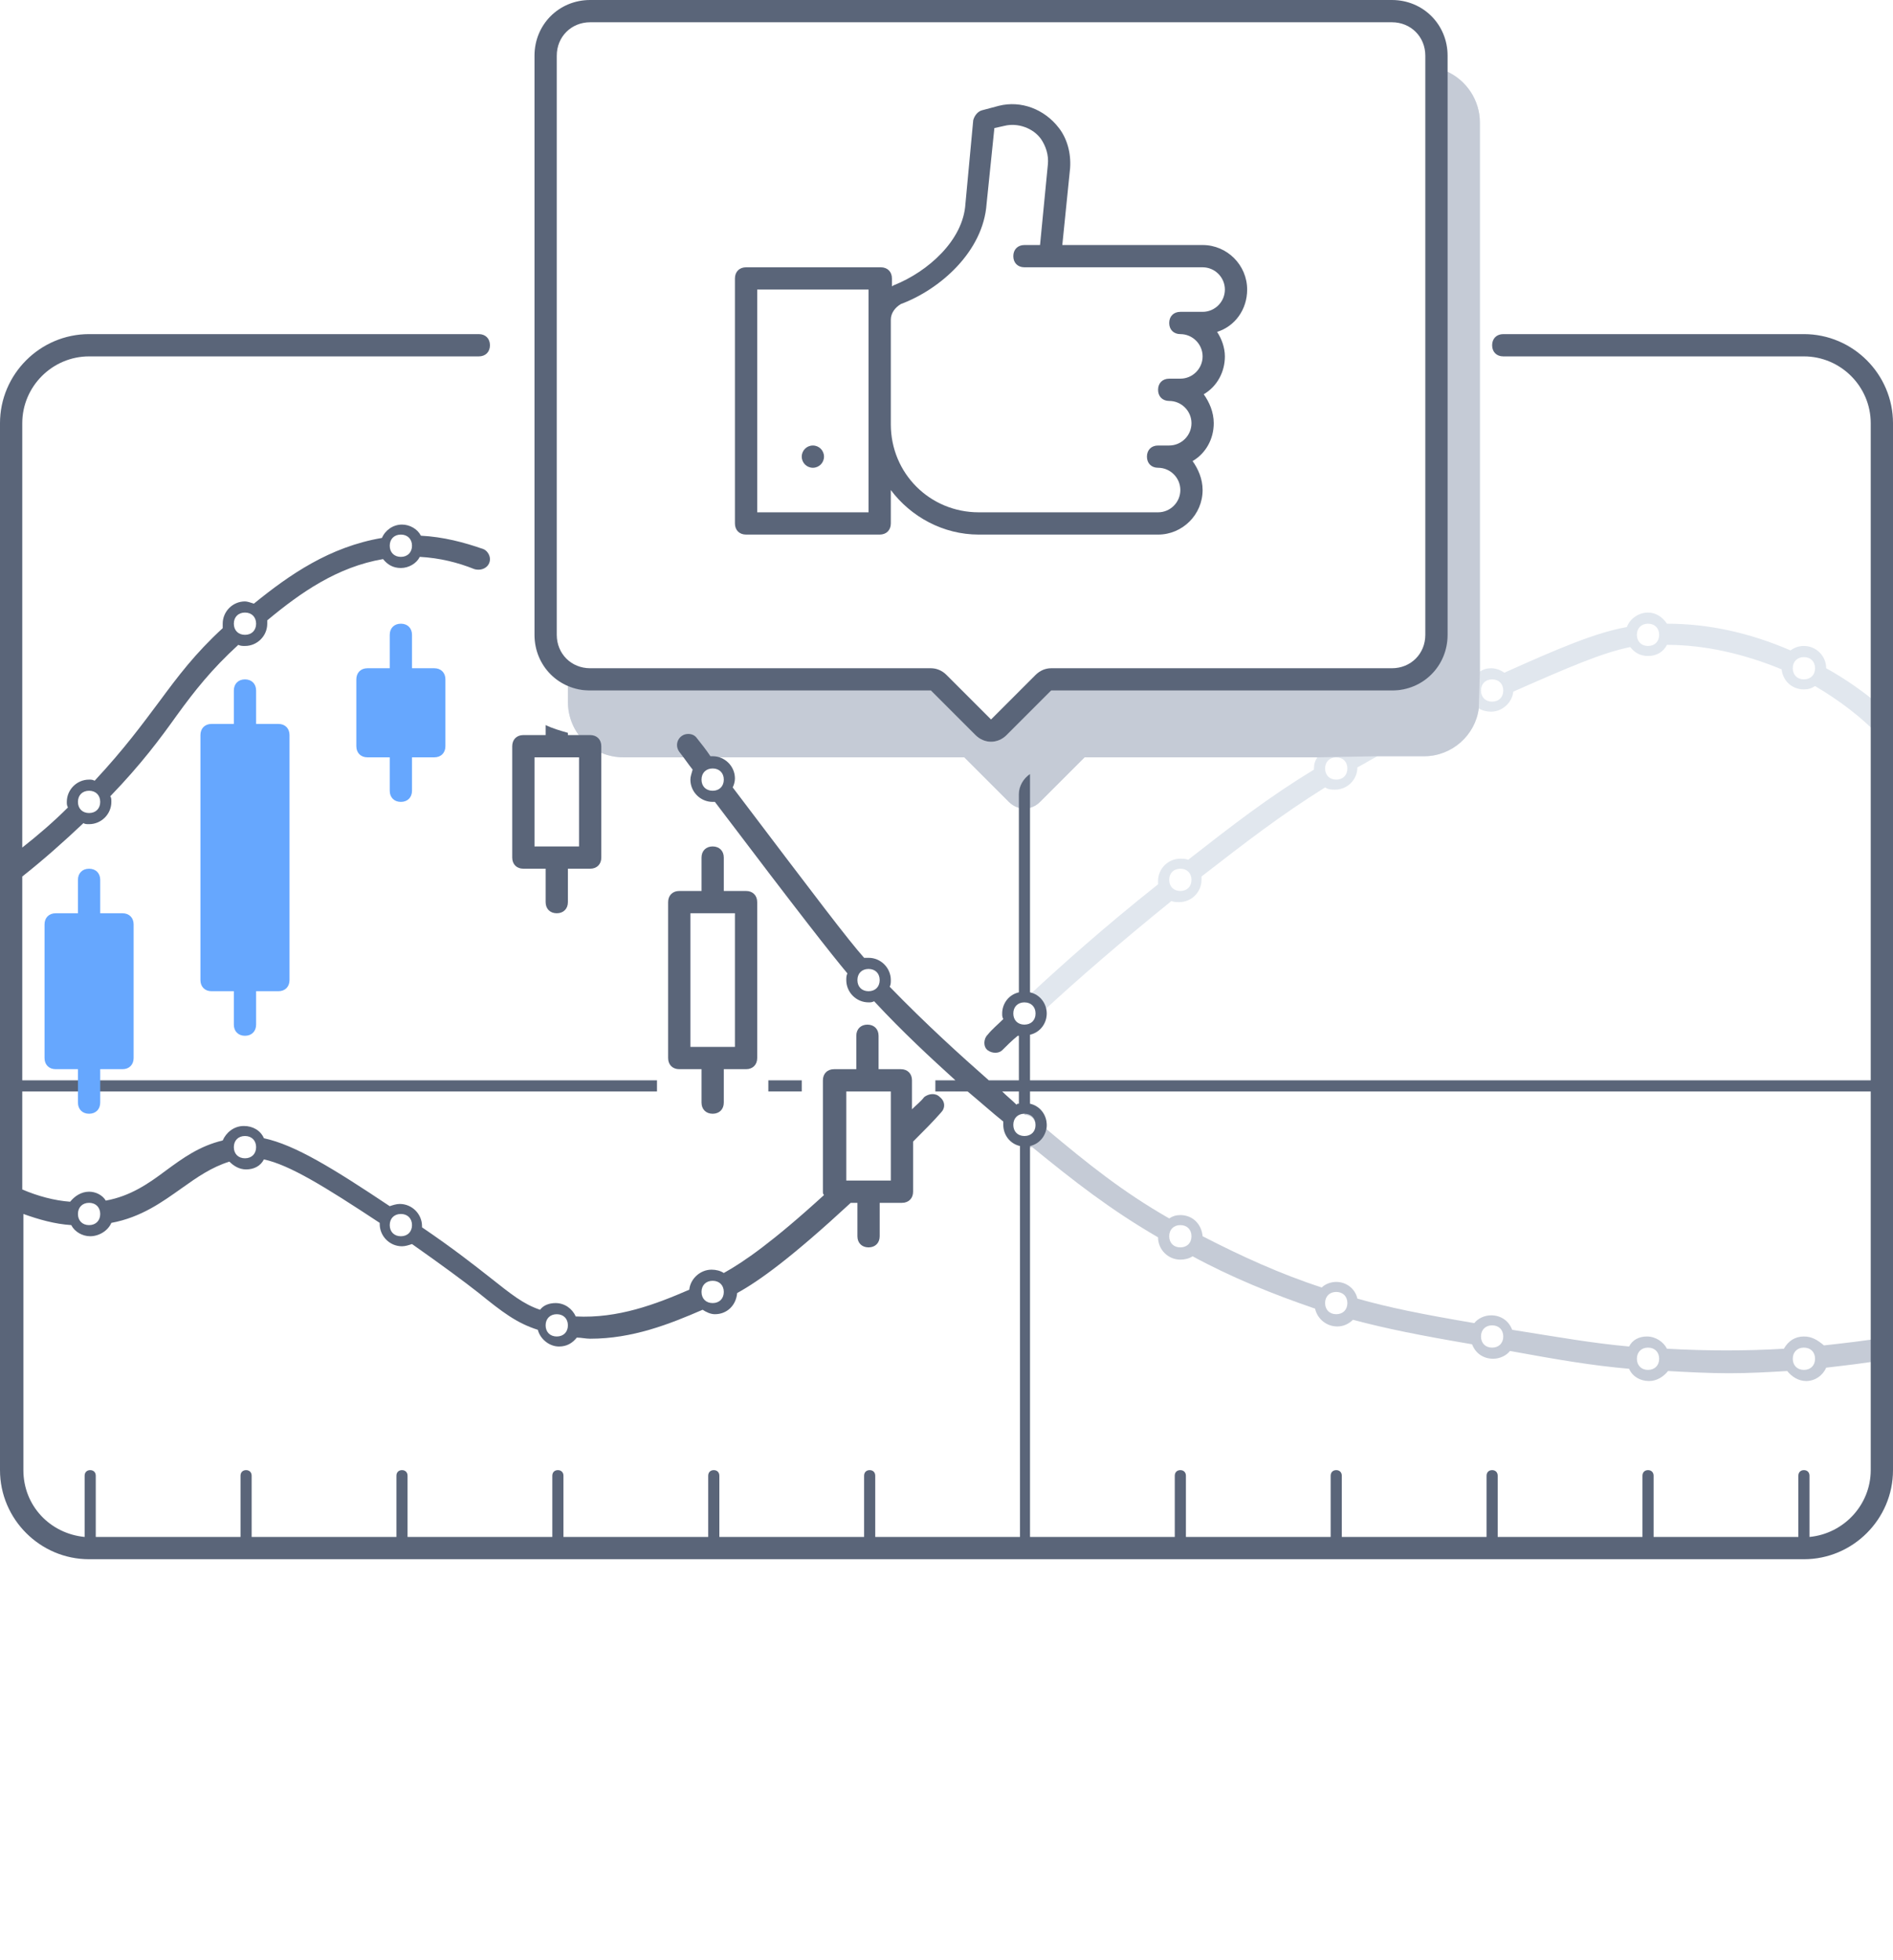 <svg width="170" height="176" viewBox="0 0 170 176" fill="none" xmlns="http://www.w3.org/2000/svg">
<rect width="170" height="176" fill="white"/>
<path d="M162 30H129.2V58L126.3 60.9H94.1L88.9 66L83.9 61H52.1L49 58V30H8C3.6 30 0 33.6 0 38V132C0 136.4 3.6 140 8 140H162C166.4 140 170 136.4 170 132V38C170 33.6 166.4 30 162 30ZM52 76H48V68H52V76ZM66 94H62V82H66V94ZM80 106H76V98H80V106Z" fill="white"/>
<path d="M164 60C164 58.9 163.1 58 162 58C161.6 58 161.2 58.1 160.8 58.4C157.1 56.8 153.4 56 149.7 56C149.3 55.4 148.7 55 148 55C147.2 55 146.4 55.5 146.1 56.3C143.3 56.8 140 58.2 135.1 60.4C134.8 60.2 134.4 60 133.9 60C133.5 60 133.2 60.1 132.9 60.3V11C132.9 9 131.7 7.2 129.9 6.4V57C129.9 59.8 127.7 62 124.9 62H94.4L90.4 66C90 66.4 89.5 66.6 89 66.6C88.5 66.6 88 66.4 87.6 66L83.6 62H53C52.3 62 51.6 61.8 51 61.6V63C51 65.8 53.2 68 56 68H86.6L90.6 72C91 72.4 91.5 72.6 92 72.6C92.5 72.6 93 72.4 93.4 72L97.4 68H118.3C118.1 68.3 118 68.6 118 69C118 69 118 69 118 69.1C113.9 71.6 110.8 74 106.7 77.2C106.5 77.1 106.2 77.1 106 77.1C104.9 77.1 104 78 104 79.1C104 79.2 104 79.3 104 79.4C99.2 83.2 95.3 86.7 92.6 89.2C92.4 89 92.2 89 92 89V90C92.6 90 93 90.4 93 91C93 91.6 92.6 92 92 92V93C93.1 93 94 92.1 94 91C94 90.8 94 90.7 93.9 90.6C96.6 88.1 100.5 84.7 105.2 80.9C105.4 81 105.7 81 105.9 81C107 81 107.9 80.1 107.9 79C107.9 78.9 107.9 78.8 107.9 78.7C111.9 75.6 115 73.2 119 70.7C119.3 70.9 119.6 70.9 119.9 70.9C121 70.9 121.9 70 121.9 68.9C122.5 68.6 123.1 68.2 123.7 67.9H127.9C130.4 67.9 132.5 66 132.8 63.6C133.1 63.8 133.5 63.9 133.9 63.9C134.9 63.9 135.8 63.1 135.9 62.1C140.9 59.9 143.9 58.6 146.4 58.1C146.8 58.6 147.3 58.9 148 58.9C148.8 58.9 149.4 58.5 149.7 57.9C153.1 57.9 156.6 58.7 160 60.1C160.1 61.1 160.9 61.9 162 61.9C162.4 61.9 162.7 61.8 163 61.6C165.2 62.9 167.2 64.4 169 66.3V63.5C167.5 62.2 165.8 61 164 60ZM106 80C105.4 80 105 79.6 105 79C105 78.4 105.4 78 106 78C106.6 78 107 78.4 107 79C107 79.6 106.6 80 106 80ZM121 69C121 69.6 120.6 70 120 70C119.4 70 119 69.6 119 69C119 68.4 119.4 68 120 68C120.6 68 121 68.4 121 69ZM134 63C133.4 63 133 62.6 133 62C133 61.4 133.4 61 134 61C134.6 61 135 61.4 135 62C135 62.6 134.6 63 134 63ZM148 58C147.4 58 147 57.6 147 57C147 56.4 147.4 56 148 56C148.6 56 149 56.4 149 57C149 57.6 148.6 58 148 58ZM162 61C161.4 61 161 60.6 161 60C161 59.4 161.4 59 162 59C162.6 59 163 59.4 163 60C163 60.6 162.6 61 162 61Z" fill="#E1E7EE"/>
<path d="M132.9 11V60.3L132.8 63.6C132.5 66 130.4 67.9 127.9 67.9H123.7L118.3 68H97.4L93.4 72C93 72.4 92.5 72.6 92 72.6C91.5 72.6 91 72.4 90.6 72L86.6 68H56C53.2 68 51 65.8 51 63V61.6C51.6 61.8 52.3 62 53 62H83.6L87.6 66C88 66.4 88.5 66.6 89 66.6C89.5 66.6 90 66.4 90.4 66L94.4 62H124.9C127.7 62 129.9 59.8 129.9 57V6.4C131.7 7.2 132.9 9 132.9 11Z" fill="#C5CBD6"/>
<path d="M162 120C161.2 120 160.6 120.4 160.2 121.1C156.9 121.3 153.3 121.3 149.7 121.1C149.4 120.5 148.7 120 147.9 120C147.2 120 146.6 120.3 146.3 120.9C143 120.6 140.2 120.1 135.8 119.4C135.5 118.6 134.8 118.1 133.9 118.1C133.3 118.1 132.7 118.4 132.4 118.8C127.7 118 124.7 117.4 121.9 116.6C121.7 115.7 120.9 115.1 120 115.1C119.5 115.1 119 115.3 118.7 115.6C115 114.4 111.5 112.8 108 111C107.9 109.9 107.1 109.1 106 109.1C105.6 109.1 105.3 109.2 105 109.4C100.8 107 97.7 104.5 94 101.4C94 101.3 94 101.2 94 101.1C94 100 93.1 99.1 92 99.1V100.1C92.6 100.1 93 100.5 93 101.1C93 101.7 92.6 102.1 92 102.1V103.1C92.2 103.1 92.5 103 92.7 103C96.5 106.1 99.7 108.6 104 111.1C104 112.2 104.9 113.1 106 113.1C106.4 113.1 106.8 113 107.1 112.8C110.6 114.7 114.3 116.2 118.1 117.5C118.3 118.4 119.1 119.1 120.1 119.1C120.6 119.1 121.1 118.9 121.5 118.5C124.5 119.3 127.5 119.9 132.2 120.7C132.5 121.5 133.2 122 134.1 122C134.7 122 135.3 121.7 135.6 121.3C140 122.1 142.9 122.6 146.3 122.9C146.6 123.6 147.3 124 148.1 124C148.8 124 149.4 123.6 149.8 123.1C151.6 123.2 153.5 123.3 155.3 123.3C157.1 123.3 158.8 123.2 160.5 123.1C160.9 123.6 161.5 124 162.2 124C163 124 163.7 123.5 164 122.8C165.7 122.6 167.5 122.4 169.2 122.1V120.1C167.4 120.4 165.6 120.6 163.8 120.8C163.2 120.3 162.7 120 162 120ZM106 112C105.4 112 105 111.6 105 111C105 110.4 105.4 110 106 110C106.6 110 107 110.4 107 111C107 111.6 106.6 112 106 112ZM120 118C119.4 118 119 117.6 119 117C119 116.4 119.4 116 120 116C120.6 116 121 116.4 121 117C121 117.6 120.6 118 120 118ZM134 121C133.4 121 133 120.6 133 120C133 119.4 133.4 119 134 119C134.6 119 135 119.4 135 120C135 120.6 134.6 121 134 121ZM148 123C147.4 123 147 122.6 147 122C147 121.4 147.4 121 148 121C148.6 121 149 121.4 149 122C149 122.6 148.6 123 148 123ZM162 123C161.4 123 161 122.6 161 122C161 121.4 161.4 121 162 121C162.6 121 163 121.4 163 122C163 122.6 162.6 123 162 123Z" fill="#C5CBD6"/>
<path d="M162 30H135C134.4 30 134 30.4 134 31C134 31.6 134.4 32 135 32H162C165.3 32 168 34.7 168 38V97H92.5V92.9C93.4 92.7 94 91.9 94 91C94 90.1 93.4 89.3 92.5 89.1V69.5C91.9 69.9 91.5 70.6 91.5 71.3V89.1C90.6 89.3 90 90.1 90 91C90 91.2 90 91.3 90.1 91.5C89.6 92 89.1 92.4 88.7 92.9C88.3 93.3 88.3 94 88.7 94.3C89.1 94.6 89.7 94.6 90 94.3C90.4 93.9 90.9 93.4 91.4 93C91.6 93 91.8 93 92 93C91.8 93 91.7 93 91.5 92.9V97H88.8C86.3 94.8 83.2 92 79.9 88.6C80 88.4 80 88.2 80 88C80 86.9 79.1 86 78 86C77.9 86 77.7 86 77.6 86C76.1 84.3 73.6 81 65.8 70.7C65.9 70.5 66 70.2 66 69.9C66 68.8 65.1 67.9 64 67.9C63.9 67.9 63.8 67.9 63.8 67.9C63.4 67.3 63 66.8 62.6 66.3C62.4 66 62.1 65.9 61.8 65.9C61 65.9 60.5 66.8 61 67.5C61.4 68 61.8 68.6 62.2 69.1C62.1 69.5 62 69.7 62 70C62 71.1 62.9 72 64 72C64.1 72 64.2 72 64.2 72C72 82.3 74.6 85.6 76.1 87.4C76 87.6 76 87.8 76 88C76 89.1 76.9 90 78 90C78.2 90 78.3 90 78.5 89.9C81.1 92.7 83.6 95 85.8 97H84V98H86.9C88.1 99 89.1 99.9 90.1 100.7C90.1 100.8 90.1 100.9 90.1 101C90.1 101.9 90.7 102.7 91.6 102.9V138H78.6V132.5C78.6 132.2 78.4 132 78.1 132C77.8 132 77.6 132.2 77.6 132.5V138H64.6V132.5C64.6 132.2 64.4 132 64.1 132C63.8 132 63.6 132.2 63.6 132.5V138H50.6V132.5C50.6 132.2 50.4 132 50.1 132C49.8 132 49.6 132.2 49.6 132.5V138H36.6V132.5C36.6 132.2 36.4 132 36.1 132C35.8 132 35.6 132.2 35.6 132.5V138H22.6V132.5C22.6 132.2 22.4 132 22.1 132C21.8 132 21.6 132.2 21.6 132.5V138H8.6V132.5C8.6 132.2 8.4 132 8.1 132C7.8 132 7.6 132.2 7.6 132.5V138C4.5 137.7 2.1 135.2 2.1 132V109C3.5 109.5 4.9 109.9 6.4 110C6.7 110.6 7.4 111 8.1 111C8.9 111 9.7 110.5 10 109.8C12.7 109.3 14.6 107.9 16.3 106.7C17.7 105.7 19 104.8 20.6 104.3C21 104.7 21.5 105 22.1 105C22.8 105 23.4 104.7 23.7 104.1C26 104.6 29.1 106.5 34.1 109.8V109.9C34.1 111 35 111.9 36.1 111.9C36.4 111.9 36.7 111.8 37 111.7C39.7 113.6 41.6 115 43 116.1C45.1 117.8 46.4 118.8 48.3 119.4C48.5 120.2 49.3 120.9 50.2 120.9C50.9 120.9 51.4 120.6 51.8 120.1C52.2 120.1 52.6 120.2 53 120.2C56.8 120.2 60.1 118.9 63.1 117.6C63.4 117.8 63.8 118 64.2 118C65.3 118 66.1 117.2 66.2 116.1C68.2 115 71.1 112.9 76.4 108H77V111C77 111.6 77.4 112 78 112C78.6 112 79 111.6 79 111V108H81C81.6 108 82 107.6 82 107V102.5C83 101.5 83.8 100.7 84.5 99.9C84.9 99.5 84.9 98.9 84.4 98.5C84 98.1 83.4 98.2 83 98.5C82.7 98.9 82.3 99.2 81.9 99.6V97C81.9 96.4 81.5 96 80.9 96H78.9V93C78.9 92.4 78.5 92 77.9 92C77.3 92 76.9 92.4 76.9 93V96H74.9C74.3 96 73.9 96.4 73.9 97V107C73.9 107.1 73.9 107.2 74 107.3C69.4 111.5 66.8 113.3 65 114.3C64.7 114.1 64.3 114 63.9 114C62.9 114 62 114.8 61.9 115.8C58.9 117.1 55.5 118.4 51.7 118.2C51.4 117.5 50.7 117 49.9 117C49.3 117 48.8 117.2 48.5 117.6C47 117.1 45.9 116.2 44 114.7C42.6 113.6 40.7 112.1 37.9 110.2V110.1C37.9 109 37 108.1 35.9 108.1C35.6 108.1 35.3 108.2 35 108.3C29.9 104.9 26.5 102.8 23.7 102.2C23.4 101.5 22.7 101.1 21.9 101.1C21 101.1 20.3 101.7 20 102.4C17.9 102.9 16.4 104 14.9 105.1C13.3 106.3 11.7 107.4 9.5 107.8C9.2 107.3 8.6 107 8 107C7.3 107 6.7 107.4 6.3 107.9C4.9 107.8 3.4 107.4 2 106.8V98H59V97H2V78.7C3.9 77.2 5.7 75.6 7.5 73.9C7.6 74 7.8 74 8 74C9.1 74 10 73.1 10 72C10 71.8 10 71.6 9.9 71.5C12.7 68.6 14.4 66.3 15.9 64.2C17.5 62 19 60.1 21.4 57.9C21.6 58 21.8 58 22 58C23.1 58 24 57.1 24 56C24 55.9 24 55.8 24 55.7C27 53.2 30.3 50.9 34.4 50.2C34.8 50.7 35.3 51 36 51C36.7 51 37.4 50.6 37.7 50C39.5 50.1 41.1 50.5 42.6 51.1C43.3 51.3 44 50.9 44 50.2C44 49.8 43.7 49.4 43.4 49.3C41.7 48.7 39.8 48.2 37.8 48.1C37.5 47.5 36.8 47.1 36.1 47.1C35.3 47.1 34.6 47.6 34.3 48.3C29.6 49.1 26 51.6 22.8 54.2C22.5 54.1 22.2 54 22 54C20.9 54 20 54.9 20 56C20 56.1 20 56.3 20 56.4C17.5 58.7 16 60.7 14.3 63C12.8 65 11.2 67.2 8.5 70.1C8.3 70 8.2 70 8 70C6.9 70 6 70.9 6 72C6 72.2 6 72.3 6.1 72.5C4.8 73.8 3.4 75 2 76.1V38C2 34.7 4.7 32 8 32H43C43.6 32 44 31.6 44 31C44 30.4 43.6 30 43 30H8C3.6 30 0 33.6 0 38V132C0 136.4 3.6 140 8 140H162C166.4 140 170 136.4 170 132V38C170 33.6 166.4 30 162 30ZM64 71C63.4 71 63 70.6 63 70C63 69.4 63.4 69 64 69C64.6 69 65 69.4 65 70C65 70.6 64.6 71 64 71ZM78 89C77.4 89 77 88.6 77 88C77 87.4 77.4 87 78 87C78.6 87 79 87.4 79 88C79 88.6 78.6 89 78 89ZM76 98H80V106H76V98ZM64 115C64.6 115 65 115.4 65 116C65 116.6 64.6 117 64 117C63.4 117 63 116.6 63 116C63 115.4 63.4 115 64 115ZM50 118C50.6 118 51 118.4 51 119C51 119.6 50.6 120 50 120C49.4 120 49 119.6 49 119C49 118.4 49.4 118 50 118ZM36 109C36.6 109 37 109.4 37 110C37 110.6 36.6 111 36 111C35.4 111 35 110.6 35 110C35 109.4 35.4 109 36 109ZM22 102C22.6 102 23 102.4 23 103C23 103.6 22.6 104 22 104C21.4 104 21 103.6 21 103C21 102.4 21.4 102 22 102ZM8 108C8.6 108 9 108.4 9 109C9 109.6 8.6 110 8 110C7.4 110 7 109.6 7 109C7 108.4 7.4 108 8 108ZM36 48C36.6 48 37 48.4 37 49C37 49.6 36.6 50 36 50C35.4 50 35 49.6 35 49C35 48.4 35.4 48 36 48ZM22 55C22.6 55 23 55.4 23 56C23 56.6 22.6 57 22 57C21.4 57 21 56.6 21 56C21 55.4 21.4 55 22 55ZM8 71C8.6 71 9 71.4 9 72C9 72.6 8.6 73 8 73C7.4 73 7 72.6 7 72C7 71.4 7.4 71 8 71ZM91 91C91 90.4 91.4 90 92 90C92.6 90 93 90.4 93 91C93 91.6 92.6 92 92 92C91.4 92 91 91.6 91 91ZM90 98H91.5V99.1C91.4 99.1 91.3 99.1 91.3 99.2C90.9 98.8 90.4 98.4 90 98ZM91 101C91 100.4 91.4 100 92 100C92.6 100 93 100.4 93 101C93 101.6 92.6 102 92 102C91.4 102 91 101.6 91 101ZM168 132C168 135.1 165.6 137.7 162.5 138V132.5C162.5 132.2 162.3 132 162 132C161.7 132 161.5 132.2 161.5 132.5V138H148.5V132.5C148.5 132.2 148.3 132 148 132C147.7 132 147.5 132.2 147.5 132.5V138H134.5V132.5C134.5 132.2 134.3 132 134 132C133.7 132 133.5 132.2 133.5 132.5V138H120.5V132.5C120.5 132.2 120.3 132 120 132C119.7 132 119.5 132.2 119.5 132.5V138H106.5V132.5C106.5 132.2 106.3 132 106 132C105.7 132 105.5 132.2 105.5 132.5V138H92.5V102.9C93.4 102.7 94 101.9 94 101C94 100.1 93.4 99.3 92.5 99.1V98H168V132Z" fill="#5A6579"/>
<path d="M72 97H69V98H72V97Z" fill="#5A6579"/>
<path d="M64 76C63.4 76 63 76.4 63 77V80H61C60.4 80 60 80.4 60 81V95C60 95.6 60.4 96 61 96H63V99C63 99.6 63.4 100 64 100C64.6 100 65 99.6 65 99V96H67C67.6 96 68 95.6 68 95V81C68 80.4 67.6 80 67 80H65V77C65 76.4 64.6 76 64 76ZM66 82V94H62V82H66Z" fill="#5A6579"/>
<path d="M47 78H49V81C49 81.6 49.4 82 50 82C50.6 82 51 81.6 51 81V78H53C53.6 78 54 77.6 54 77V67C54 66.4 53.6 66 53 66H51V65.8C50.3 65.6 49.6 65.4 49 65.1V66H47C46.4 66 46 66.4 46 67V77C46 77.6 46.4 78 47 78ZM48 68H52V76H48V68Z" fill="#5A6579"/>
<path d="M53 62H83.6L87.6 66C88 66.4 88.5 66.6 89 66.6C89.5 66.6 90 66.4 90.4 66L94.4 62H125C127.8 62 130 59.8 130 57V5C130 2.2 127.8 0 125 0H53C50.2 0 48 2.2 48 5V57C48 59.8 50.2 62 53 62ZM50 5C50 3.3 51.3 2 53 2H125C126.7 2 128 3.3 128 5V57C128 58.7 126.7 60 125 60H94.4C93.9 60 93.4 60.2 93 60.6L89 64.6L85 60.6C84.6 60.2 84.1 60 83.6 60H53C51.3 60 50 58.7 50 57V5Z" fill="#5A6579"/>
<path d="M67 48H79C79.6 48 80 47.6 80 47V44C81.8 46.4 84.7 48 87.9 48H104C106.2 48 108 46.2 108 44C108 43 107.6 42.1 107.1 41.4C108.3 40.7 109 39.4 109 38C109 37 108.6 36.1 108.1 35.4C109.3 34.7 110 33.4 110 32C110 31.2 109.7 30.4 109.3 29.8C110.9 29.3 112 27.8 112 26C112 23.8 110.2 22 108 22H97H95.4L96.1 15.1C96.2 13.7 95.8 12.4 95.1 11.5C93.8 9.8 91.7 9 89.7 9.5L88.2 9.9C87.8 10 87.5 10.4 87.4 10.8L86.7 18.3C86.5 21.6 83.3 24.4 80.3 25.6C80.2 25.6 80.2 25.7 80.1 25.7V25C80.1 24.4 79.7 24 79.1 24H67C66.4 24 66 24.4 66 25V47C66 47.6 66.4 48 67 48ZM80 28.7C80 28.1 80.4 27.6 80.9 27.3C84.4 26 88.3 22.6 88.6 18.3L89.3 11.5L90.2 11.3C91.4 11 92.8 11.5 93.5 12.5C93.9 13.1 94.2 13.9 94.1 14.8L93.4 22H92C91.4 22 91 22.4 91 23C91 23.6 91.4 24 92 24H94.3H97H108C109.1 24 110 24.9 110 26C110 27.1 109.1 28 108 28H106C105.4 28 105 28.4 105 29C105 29.6 105.4 30 106 30C107.1 30 108 30.9 108 32C108 33.1 107.1 34 106 34H105C104.4 34 104 34.4 104 35C104 35.6 104.4 36 105 36C106.1 36 107 36.9 107 38C107 39.1 106.1 40 105 40H104C103.4 40 103 40.4 103 41C103 41.6 103.4 42 104 42C105.1 42 106 42.9 106 44C106 45.1 105.1 46 104 46H87.9C83.5 46 80 42.5 80 38.1V28.7ZM68 26H78V28.7V38.1V46H68V26Z" fill="#5A6579"/>
<path d="M73 42C73.552 42 74 41.552 74 41C74 40.448 73.552 40 73 40C72.448 40 72 40.448 72 41C72 41.552 72.448 42 73 42Z" fill="#5A6579"/>
<path d="M25 65H23V62C23 61.4 22.6 61 22 61C21.4 61 21 61.4 21 62V65H19C18.4 65 18 65.4 18 66V88C18 88.6 18.4 89 19 89H21V92C21 92.6 21.4 93 22 93C22.6 93 23 92.6 23 92V89H25C25.6 89 26 88.6 26 88V66C26 65.4 25.6 65 25 65Z" fill="#66A7FE"/>
<path d="M39 60H37V57C37 56.4 36.6 56 36 56C35.4 56 35 56.4 35 57V60H33C32.4 60 32 60.4 32 61V67C32 67.6 32.4 68 33 68H35V71C35 71.6 35.4 72 36 72C36.6 72 37 71.6 37 71V68H39C39.6 68 40 67.6 40 67V61C40 60.4 39.6 60 39 60Z" fill="#66A7FE"/>
<path d="M11 82H9V79C9 78.4 8.6 78 8 78C7.4 78 7 78.4 7 79V82H5C4.4 82 4 82.4 4 83V95C4 95.6 4.4 96 5 96H7V99C7 99.6 7.4 100 8 100C8.6 100 9 99.6 9 99V96H11C11.6 96 12 95.6 12 95V83C12 82.4 11.6 82 11 82Z" fill="#66A7FE"/>
</svg>
